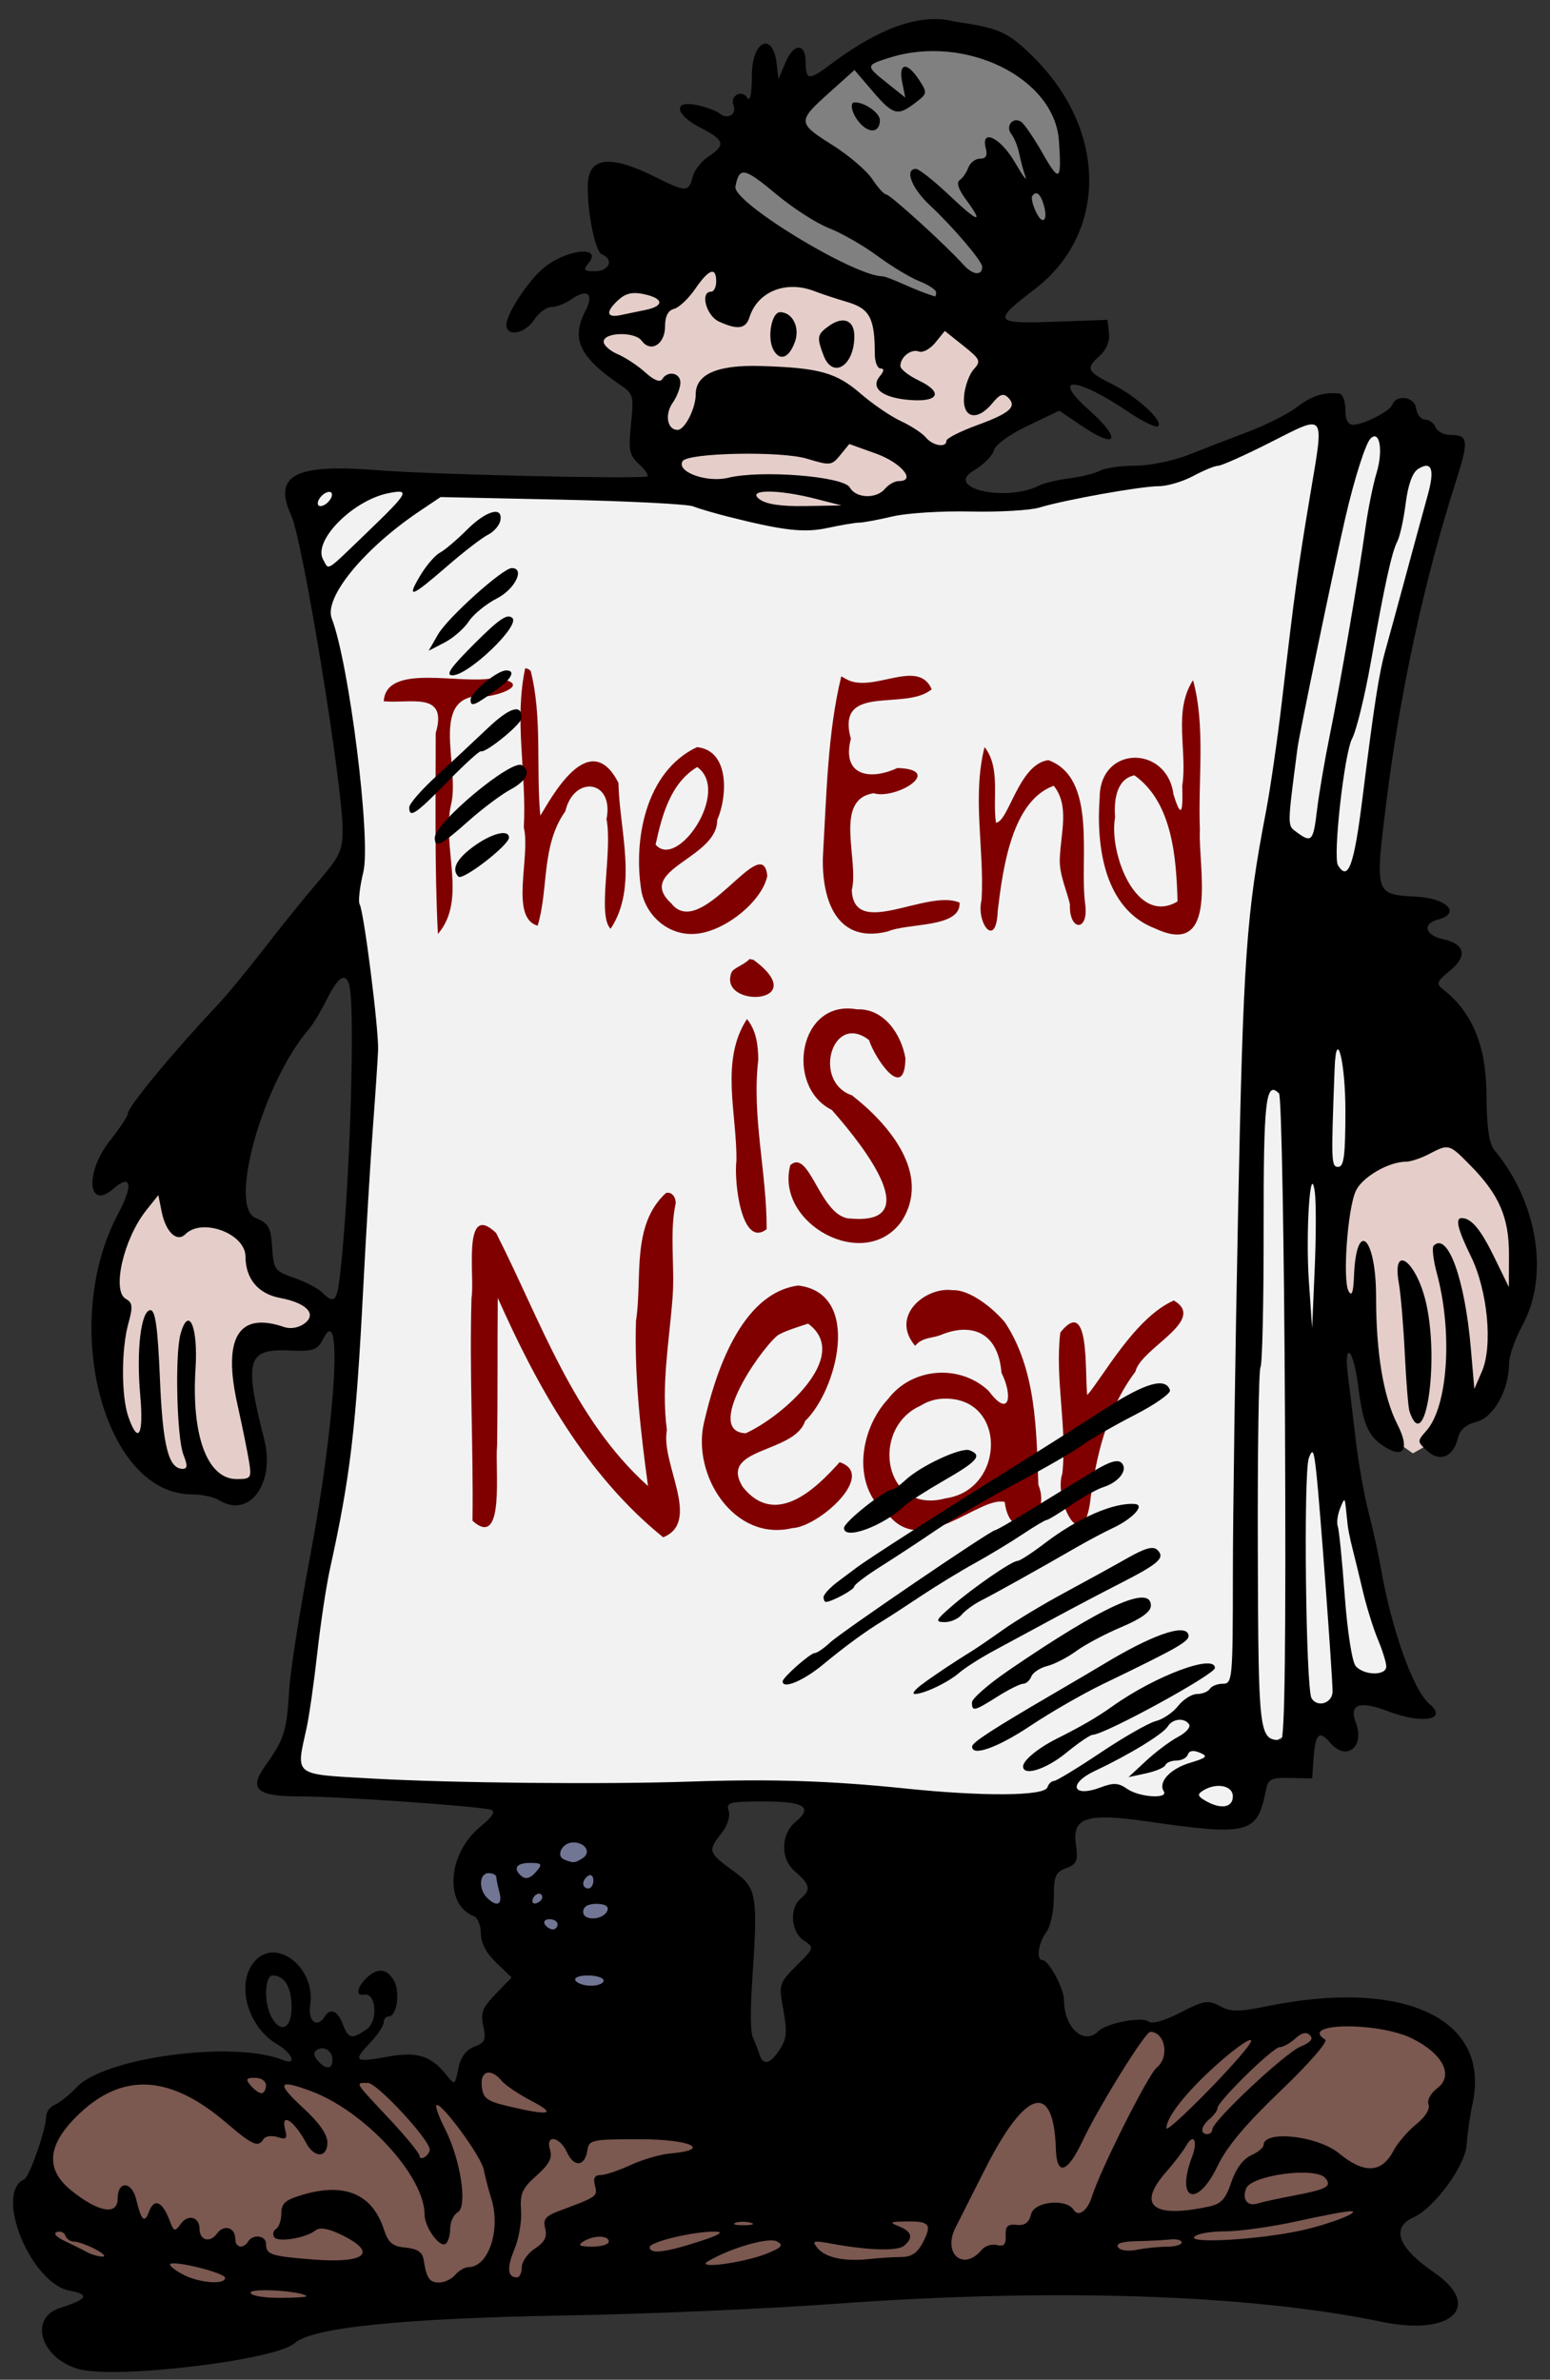 <?xml version="1.0" encoding="UTF-8" standalone="no"?>
<svg
   id="svg44529"
   height="465"
   viewBox="0 0 303 465"
   width="303"
   version="1.1"
   sodipodi:docname="ManSandwiched-colour.svg"
   xml:space="preserve"
   inkscape:version="1.2.2 (b0a8486, 2022-12-01)"
   xmlns:inkscape="http://www.inkscape.org/namespaces/inkscape"
   xmlns:sodipodi="http://sodipodi.sourceforge.net/DTD/sodipodi-0.dtd"
   xmlns="http://www.w3.org/2000/svg"
   xmlns:svg="http://www.w3.org/2000/svg"
   xmlns:rdf="http://www.w3.org/1999/02/22-rdf-syntax-ns#"
   xmlns:cc="http://creativecommons.org/ns#"
   xmlns:dc="http://purl.org/dc/elements/1.1/"><rect x="0" y="0" width="303" height="465" fill="#333333" stroke="none"/><defs
     id="defs184690" /><sodipodi:namedview
     id="namedview184688"
     pagecolor="#ffffff"
     bordercolor="#000000"
     borderopacity="0.25"
     inkscape:showpageshadow="2"
     inkscape:pageopacity="0.0"
     inkscape:pagecheckerboard="0"
     inkscape:deskcolor="#d1d1d1"
     showgrid="false"
     inkscape:zoom="0.77"
     inkscape:cx="199.35065"
     inkscape:cy="185.06494"
     inkscape:window-width="1390"
     inkscape:window-height="1099"
     inkscape:window-x="0"
     inkscape:window-y="25"
     inkscape:window-maximized="0"
     inkscape:current-layer="svg44529" /><g
     id="g187481"><g
       id="g187458"
       transform="translate(4,6)"><path
         style="fill:#808080;fill-opacity:1;stroke-width:18.898;stroke-linecap:round;stroke-linejoin:round"
         d="m 179.532,0 -12.548,2.413 -17.374,13.513 -10.617,8.687 -3.861,12.548 42.47,18.339 13.996,-7.239 12.065,-12.065 2.413,-10.135 -3.378,-11.583 -9.652,-9.17 z"
         id="path187364" /><path
         style="fill:#7b5850;fill-opacity:1;stroke-width:18.898;stroke-linecap:round;stroke-linejoin:round"
         d="m 131.271,400.569 -33.783,-11.583 -8.204,8.204 -0.483,6.757 -10.135,-2.896 -14.478,-3.378 -1.93,2.896 -22.2,-3.861 -22.2,3.378 -9.652,6.757 -6.274,15.444 2.413,10.617 37.161,13.996 26.544,-2.413 76.736,-2.413 86.87,-5.309 29.922,-6.757 17.857,-19.305 1.93,-14.478 -8.204,-7.239 -21.718,-0.965 -25.579,1.448 -11.583,1.93 -27.992,7.239 z"
         id="path187200" /><path
         style="fill:#e5ceca;fill-opacity:1;stroke-width:18.898;stroke-linecap:round;stroke-linejoin:round"
         d="m 136.58,41.022 -18.822,6.757 -5.791,6.757 0.483,8.204 9.17,5.791 0.965,10.617 3.378,8.204 22.683,7.722 22.683,-2.413 11.583,-8.204 16.409,-13.031 -9.652,-11.583 -17.857,-6.757 z M 27.509,214.763 l -8.687,21.235 -3.378,15.926 4.344,23.648 13.513,7.722 9.652,1.93 3.378,-2.413 -0.483,-3.861 -1.448,-14.478 v -9.652 l 10.617,0.483 5.791,-3.378 -1.448,-2.896 -4.344,-3.861 -7.239,-1.93 -1.93,-8.687 -14.961,-7.722 z m 242.272,-7.239 -10.617,18.339 -3.378,12.548 2.896,12.548 2.413,0.965 2.896,20.27 8.204,5.791 6.757,-3.861 2.896,-5.309 h 4.344 l 3.861,-14.961 4.344,-7.722 -3.378,-17.857 -8.687,-13.031 -5.309,-6.274 z"
         id="path186334" /><path
         style="fill:#727695;fill-opacity:1;stroke-width:18.898;stroke-linecap:round;stroke-linejoin:round"
         d="m 114.862,347.482 -23.648,4.826 -4.826,10.135 9.652,11.1 15.444,20.752 14.961,-5.791 1.448,-31.852 z"
         id="path186008" /><path
         style="fill:#f2f2f2;stroke-width:18.898;stroke-linecap:round;stroke-linejoin:round"
         d="M 97.97,89.283 69.014,88.318 54.053,87.836 l 2.413,12.065 7.722,53.087 0.483,29.439 2.413,11.1 -3.861,77.701 -9.652,54.053 v 8.204 l -4.344,6.274 7.722,2.896 64.67,2.896 28.957,-1.93 41.505,5.309 19.787,-3.378 27.026,4.826 0.965,-3.861 1.448,-10.135 10.617,-5.791 10.617,-6.757 10.617,2.896 -6.274,-13.513 -12.548,-48.744 1.93,-30.887 8.204,-18.822 -1.448,-54.535 7.722,-42.953 8.687,-33.3 -8.687,-8.687 -9.17,3.861 -6.274,-4.344 -8.204,2.896 -19.787,8.687 -31.37,5.791 -21.235,-1.93 -9.17,3.378 -12.065,2.896 -13.031,-2.896 -14.961,-4.344 z"
         id="path185952" /><path
         id="path187432"
         style="fill:#800000;stroke-width:0.717"
         d="m 98.672,124.557 c -2.211,10.244 0.318,20.756 -0.279,31.127 1.376,5.604 -2.821,17.68 2.712,19.188 2.184,-7.231 0.637,-15.649 5.411,-22.359 1.656,-7.11 9.586,-6.165 8.049,1.536 1.218,6.427 -1.87,18.746 0.795,21.441 5.446,-8.169 1.692,-19.4 1.54,-28.509 -5.752,-11.31 -13.385,3.4 -15.275,6.4 -0.87,-9.366 0.414,-19.235 -1.886,-28.295 l -0.481,-0.372 z m 61.787,1.598 c -2.638,10.784 -2.885,22.97 -3.527,33.951 -0.548,7.562 1.429,18.674 12.618,15.896 3.971,-1.711 14.301,-0.637 14.032,-5.626 -6.316,-2.774 -20.683,7.242 -21.068,-2.434 1.445,-5.983 -3.645,-17.75 4.269,-18.943 4.403,1.313 13.972,-4.634 4.639,-4.933 -5.423,2.514 -10.948,1.485 -9.094,-5.707 -3.037,-11.028 10.617,-5.307 15.8,-9.677 -2.673,-6.254 -11.679,1.006 -16.785,-2.035 l -0.883,-0.492 z m -67.99,0.32 c -6.315,1.407 -20.965,-3.023 -21.456,4.545 5.089,0.534 12.627,-2.071 10.16,6.232 0.003,13.082 -0.227,26.173 0.428,39.245 5.841,-6.749 0.634,-17.198 2.603,-25.421 1.775,-7.562 -4.798,-22.093 7.052,-21.031 3.45,-0.455 8.671,-2.75 1.213,-3.57 z m 136.746,0.432 c -3.957,6.12 -1.042,13.844 -2.11,20.657 0.135,4.195 0.007,7.293 -1.722,1.595 -1.285,-9.6 -14.385,-9.551 -14.414,0.677 -0.696,9.379 0.803,21.84 10.957,25.635 12.505,5.819 8.242,-12.269 8.633,-19.388 -0.398,-9.593 1.152,-20.185 -1.343,-29.176 z m -40.75,13.07 c -2.467,9.767 -0.02,19.899 -0.579,29.832 -1.147,4.511 2.892,9.843 3.158,2.129 1.006,-8.312 2.763,-21.454 10.951,-24.402 3.138,3.95 1.354,9.144 1.175,14.322 -0.105,3.038 1.355,6.07 1.986,8.843 -0.243,5.228 3.735,5.536 2.98,-0.073 -1.175,-8.757 2.46,-24.56 -7.201,-28.099 -5.796,0.755 -7.749,12.047 -10.236,12.231 -0.724,-4.807 0.939,-10.753 -2.234,-14.783 z m -56.217,0.014 c -10.095,4.752 -12.528,18.285 -10.836,28.274 0.993,4.825 5.521,8.913 11.138,8.14 5.692,-0.783 12.475,-6.492 13.44,-11.237 -0.875,-9.168 -12.887,12.904 -18.764,5.35 -7.229,-6.624 9.065,-8.752 8.972,-16.288 1.964,-4.385 2.569,-13.578 -3.949,-14.24 z m 0.045,3.887 c 6.63,4.694 -3.885,20.162 -8.133,15.157 1.214,-5.589 2.872,-12.013 8.133,-15.157 z m 85.457,1.615 c 7.508,5.298 8.199,16.322 8.443,24.642 -8.08,4.87 -13.464,-9.471 -12.219,-16.398 -0.197,-3.039 0.076,-7.441 3.776,-8.244 z m -75.215,35.895 c -1.263,1.301 -3.199,1.722 -3.561,2.693 -2.625,7.03 16.124,6.22 4.331,-2.531 l -0.458,-0.097 -0.312,-0.066 z m 20.98,9.834 c -11.361,-2.056 -14.164,15.083 -4.909,19.655 7.065,8.005 17.838,22.365 3.881,21.236 -6.165,0.144 -8.116,-13.884 -11.995,-10.446 -3.035,11.397 14.49,21.056 21.725,11.009 6.003,-9.276 -2.568,-19.123 -9.668,-24.65 -7.821,-2.642 -3.87,-16.373 3.329,-10.803 1.164,3.616 6.969,12.205 7.121,3.589 -0.785,-4.684 -4.184,-9.818 -9.484,-9.59 z m -21.498,1.902 c -5.312,8.166 -1.936,18.526 -2.059,27.608 -0.504,4.296 1.019,17.226 5.906,13.451 0.053,-11.047 -2.937,-21.972 -1.636,-33.065 -0.004,-2.779 -0.371,-5.777 -2.21,-7.994 z m -15.836,33.988 c -6.878,6.314 -4.554,16.684 -5.857,25.014 -0.33,10.796 0.894,21.561 2.35,32.239 -14.656,-13.13 -21.01,-32.394 -29.692,-49.446 -6.705,-6.394 -4.115,8.895 -4.805,12.601 -0.442,14.54 0.38,29.115 0.188,43.629 6.435,5.806 4.354,-10.311 4.809,-14.636 0.139,-9.633 0.042,-19.267 0.134,-28.901 7.723,17.364 17.322,34.639 32.328,46.769 7.58,-3.016 -0.542,-14.495 0.729,-20.928 -1.155,-8.951 0.466,-17.186 1.129,-26.179 0.429,-5.816 -0.649,-12.432 0.586,-18.136 0.084,-1 -0.654,-2.386 -1.898,-2.026 z m 99.289,21 c -7.621,3.35 -13.811,14.906 -16.932,18.495 -0.535,-4.082 0.638,-19.654 -5.265,-12.234 -1.088,9.13 1.374,18.336 0.398,27.549 -1.698,4.89 3.738,16.152 5.367,6.019 1.149,-9.16 3.25,-18.394 8.92,-25.926 1.015,-4.587 14.126,-10.021 7.511,-13.903 z m -43.299,-2.016 c -5.187,-0.695 -12.284,5.002 -7.273,10.877 1.423,-1.735 3.349,-1.435 5.1,-2.158 5.36,-2.213 11.069,-1.078 11.78,7.435 2.23,4.403 1.617,9.058 -2.507,3.529 -5.618,-5.293 -14.946,-4.596 -19.629,1.54 -5.686,6.049 -7.353,17.452 0.138,22.804 6.752,8.207 17.67,-3.843 22.616,-2.648 1.191,9.029 9.351,3.301 6.583,-3.363 -0.385,-10.748 -0.402,-22.507 -6.56,-31.766 -2.214,-2.627 -6.761,-6.411 -10.247,-6.249 z m -30.123,-0.909 c -11.271,1.512 -16.272,17.302 -18.473,26.991 -2.258,10.155 5.946,23.119 17.299,20.411 5.091,-0.186 16.664,-10.482 9.252,-12.875 -4.697,5.269 -12.522,12.802 -18.891,4.876 -4.957,-7.818 10.055,-6.517 12.148,-12.918 6.183,-5.92 11.246,-24.938 -1.335,-26.484 z m 1.925,7.449 c 8.725,6.411 -5.43,18.403 -12.201,21.419 -7.914,-0.301 2.078,-15.435 6.146,-19.053 1.071,-0.821 4.77,-1.949 6.055,-2.366 z m 26.251,14.667 c 12.712,-0.629 12.383,17.824 0.638,19.463 -12.086,3.321 -14.917,-13.608 -4.921,-18.093 1.285,-0.798 2.766,-1.301 4.283,-1.37 z"
         sodipodi:nodetypes="cccccccccccccccccccccccccccccccccccccccccscccccccsccccccccccccsccccccccccccccccccccccccccccscccccccccccsccccccccccccccccccccccc" /><path
         id="path44541"
         d="m 11.313,456.9 c -7.391,-2.14 -9.728,-9.97 -3.563,-11.94 5.396,-1.724 5.886,-2.615 1.854,-3.371 -7.62,-1.43 -14.814,-19.11 -8.854,-21.76 0.972,-0.432 4.261,-9.797 4.255,-12.115 -0.003,-0.98 0.737,-2.066 1.643,-2.414 0.906,-0.348 2.889,-1.931 4.407,-3.519 5.543,-5.801 30.726,-9.108 40.196,-5.279 2.872,1.161 2.003,-1.244 -1.115,-3.085 -5.989,-3.538 -8.175,-12.382 -4.074,-16.482 4.309,-4.309 11.695,1.841 10.583,8.812 -0.512,3.21 1.354,4.68 2.856,2.25 1.063,-1.72 2.512,-1.099 3.5,1.5 1.103,2.902 1.776,3.046 4.692,1.003 2.292,-1.605 1.826,-7.277 -0.555,-6.753 -1.633,0.359 -1.4,-1.344 0.435,-3.179 2.158,-2.158 4.146,-1.969 5.478,0.522 1.22,2.29 0.505,6.91 -1.07,6.91 -0.54,0 -0.981,0.54 -0.981,1.2 0,0.657 -1.205,2.453 -2.677,3.99 -3.397,3.546 -3.006,3.854 3.413,2.684 5.756,-1.049 8.497,-0.214 11.476,3.498 1.71,2.13 1.713,2.129 2.391,-1.195 0.459,-2.252 1.466,-3.628 3.116,-4.255 2.101,-0.799 2.344,-1.354 1.758,-4.02 -0.571,-2.598 -0.182,-3.607 2.429,-6.301 l 3.109,-3.207 -3.008,-2.882 c -1.963,-1.88 -3.007,-3.87 -3.007,-5.73 0,-1.564 -0.619,-3.082 -1.375,-3.372 -5.82,-2.233 -5.136,-12.194 1.195,-17.413 2.488,-2.051 3.117,-3.056 2.112,-3.377 -2.195,-0.7 -29.838,-2.62 -37.723,-2.62 -7.944,0 -9.56,-1.441 -6.481,-5.781 3.89,-5.485 4.293,-6.758 4.82,-15.219 0.223,-3.575 2.024,-15.05 4.002,-25.5 4.964,-26.216 6.495,-50.25 2.745,-43.094 -1.298,2.478 -1.849,2.674 -6.936,2.468 -8.051,-0.326 -8.654,1.902 -4.71,17.374 2.195,8.611 -2.932,15.554 -8.787,11.898 -1.01,-0.63 -3.413,-1.15 -5.341,-1.15 -17.21,0 -25.938,-33.27 -14.4,-54.89 2.978,-5.581 2.54,-7.864 -0.93,-4.845 -5.077,4.417 -5.644,-3.159 -0.702,-9.376 1.92,-2.415 3.495,-4.794 3.5,-5.288 0.014,-1.336 8.71,-11.852 17.668,-21.367 1.737,-1.845 5.787,-6.761 9,-10.925 3.213,-4.163 7.979,-10.057 10.591,-13.096 4.19,-4.875 4.747,-6.068 4.728,-10.121 -0.043,-9.045 -7.779,-56.369 -10.019,-61.284 -3.637,-7.982 0.599,-10.226 16.847,-8.926 10.303,0.824 48.978,1.738 52.632,1.243 0.516,-0.07 -0.103,-1.097 -1.376,-2.284 -2.075,-1.933 -2.252,-2.759 -1.707,-7.967 0.571,-5.467 0.452,-5.917 -2.014,-7.594 -8.073,-5.49 -9.761,-9.039 -6.903,-14.516 1.734,-3.324 0.415,-4.478 -2.659,-2.325 -1.22,0.859 -3.01,1.56 -3.98,1.56 -0.965,0 -2.492,1.125 -3.393,2.5 -1.799,2.742 -5.41,3.397 -5.41,0.98 0,-2.2 4.435,-8.89 7.481,-11.286 4.577,-3.6 11.408,-4.175 8.539,-0.718 -1.08,1.299 -0.88,1.524 1.36,1.524 2.766,0 3.682,-2.379 1.272,-3.304 -1.311,-0.503 -2.927,-8.588 -2.738,-13.696 0.199,-5.374 4.407,-5.803 13.305,-1.357 5.863,2.93 6.423,2.928 7.163,-0.02 0.328,-1.308 1.727,-3.118 3.108,-4.023 3.43,-2.249 3.17,-3.222 -1.49,-5.6 -5.046,-2.575 -5.536,-5.487 -0.75,-4.464 1.788,0.382 3.793,1.132 4.456,1.665 1.552,1.249 3.364,0.146 2.682,-1.632 -0.724,-1.887 1.632,-3.147 2.708,-1.447 0.556,0.878 0.878,-0.736 0.888,-4.441 0.018,-6.758 4.126,-8.612 4.855,-2.191 l 0.34,2.99 1.399,-3.327 c 1.57,-3.733 3.92,-3.769 3.92,-0.06 0,3.557 0.638,3.664 4.5,0.757 8.13,-6.121 16.851,-10.618 24.559,-8.648 8.441,1.289 10.278,1.681 15.877,7.369 14.06,14.286 13.981,34.151 -0.179,44.954 -8.294,6.328 -8.023,6.772 3.872,6.346 l 10.37,-0.37 0.297,2.552 c 0.185,1.59 -0.475,3.251 -1.75,4.405 -2.862,2.59 -2.64,3.107 2.42,5.633 4.861,2.428 10.203,7.378 8.858,8.208 -0.461,0.285 -3.086,-1.004 -5.832,-2.864 -10.049,-6.807 -15.216,-7.107 -7.743,-0.45 6.671,5.943 5.716,7.989 -1.458,3.125 l -4.208,-2.853 -6.151,2.929 c -3.612,1.721 -6.356,3.716 -6.649,4.836 -0.274,1.048 -2.051,2.822 -3.95,3.942 -5.852,3.453 6.388,6.212 12.852,2.897 0.928,-0.476 3.567,-1.101 5.865,-1.39 2.298,-0.289 4.997,-0.963 5.998,-1.499 1.01,-0.534 4.1,-0.972 6.88,-0.972 2.783,0 7.42,-0.939 10.316,-2.09 2.893,-1.149 8.147,-3.177 11.674,-4.506 3.527,-1.329 7.829,-3.496 9.558,-4.815 2.928,-2.233 5.23,-2.985 8.278,-2.704 0.697,0.064 1.25,1.443 1.25,3.115 0,2.043 0.494,3 1.55,3 1.96,0 7.159,-2.656 7.61,-3.887 0.774,-2.113 4.338,-1.625 4.66,0.637 0.176,1.238 0.977,2.25 1.781,2.25 0.804,0 1.721,0.675 2.037,1.5 0.317,0.825 1.626,1.5 2.91,1.5 3.499,0 3.62,1.058 1.043,9.116 -6.16,19.26 -10.87,40.93 -13.542,62.316 -2.3,18.4 -2.317,18.345 5.775,18.77 6.058,0.318 8.873,3.28 4.264,4.485 -3.101,0.811 -2.526,3.057 0.981,3.827 4.357,0.957 4.872,3.314 1.351,6.18 -2.559,2.083 -2.727,2.525 -1.365,3.59 5.742,4.49 8.444,10.972 8.523,20.445 0.055,6.561 0.502,9.742 1.548,11 8.488,10.216 10.775,24.527 5.476,34.263 -1.43,2.628 -2.6,5.945 -2.6,7.372 0,5.182 -2.981,10.573 -6.326,11.44 -2.085,0.54 -3.292,1.58 -3.664,3.156 -0.871,3.691 -3.488,4.821 -5.966,2.578 -2.024,-1.832 -2.029,-1.927 -0.221,-3.958 4.224,-4.744 5.187,-19.184 2.053,-30.799 -0.7,-2.595 -0.978,-5.013 -0.617,-5.373 2.75,-2.75 6.094,6.479 7.265,20.046 l 0.686,7.954 1.489,-3.454 c 2.146,-4.98 1.111,-15.781 -2.152,-22.45 -2.601,-5.316 -3.129,-7.516 -1.796,-7.489 1.901,0.039 3.694,2.191 6.34,7.613 l 2.866,5.872 0.022,-6.29 c 0.026,-7.285 -1.896,-11.75 -7.516,-17.46 -4.2,-4.269 -4.226,-4.276 -8.098,-2.256 -1.575,0.822 -3.597,1.497 -4.492,1.5 -3.422,0.013 -8.54,2.978 -9.822,5.69 -1.617,3.422 -2.632,17.454 -1.419,19.621 0.614,1.097 0.924,0.253 1.044,-2.842 0.443,-11.448 4.325,-7.893 4.325,3.961 0,10.948 1.443,19.564 4.172,24.914 2.476,4.853 1.244,6.821 -2.665,4.259 -3.103,-2.033 -4.083,-4.357 -5.029,-11.925 -0.392,-3.134 -1.137,-5.961 -1.656,-6.282 -0.573,-0.354 -0.705,1.321 -0.335,4.263 0.335,2.666 1.034,8.447 1.552,12.847 0.519,4.4 1.642,10.7 2.497,14 0.855,3.3 1.944,8.25 2.42,11 2.056,11.87 6.335,23.837 9.446,26.42 3.778,3.135 -1.294,4.051 -8.082,1.459 -5.593,-2.136 -7.657,-1.393 -6.269,2.258 1.811,4.762 -1.931,7.624 -5.052,3.863 -2.039,-2.457 -2.867,-1.743 -3.192,2.75 l -0.307,4.25 -4.272,-0.088 c -3.826,-0.079 -4.325,0.182 -4.787,2.5 -1.681,8.443 -3.29,8.855 -23.318,5.974 -11.525,-1.658 -14.502,-0.745 -13.834,4.24 0.474,3.536 0.261,4.094 -1.877,4.907 -2.091,0.795 -2.413,1.562 -2.413,5.751 0,2.702 -0.647,5.69 -1.468,6.775 -1.575,2.083 -2.037,5.441 -0.747,5.441 1.223,0 4.216,5.577 4.216,7.857 0,5.343 3.878,8.865 6.678,6.065 1.599,-1.599 8.573,-2.959 9.829,-1.917 0.664,0.551 3.046,-0.117 6.236,-1.752 4.651,-2.382 5.415,-2.508 7.729,-1.269 2.175,1.164 3.6,1.165 9.298,0.01 26.848,-5.442 43.636,2.514 40.102,19.005 -0.53,2.475 -1.056,6.117 -1.168,8.092 -0.228,4.022 -6.276,12.3 -10.339,14.151 -4.528,2.063 -3.126,5.924 3.901,10.737 9.737,6.67 3.587,12.561 -10.131,9.704 -25.855,-5.384 -64.271,-6.641 -107.13,-3.505 -13.475,0.986 -37.1,2.005 -52.5,2.265 -31.74,0.535 -49.551,2.353 -52.905,5.402 -3.677,3.342 -35.182,7.105 -42.282,5.051 z M 55.917,442.64 C 54.765,441.63 45,441.03 45,441.97 c 0,0.59 2.43,1.03 5.667,1.03 3.117,0 5.479,-0.164 5.25,-0.365 z M 40,439.08 c 0,-0.961 -9.966,-3.45 -10.734,-2.682 -0.243,0.243 0.835,1.135 2.396,1.981 3.137,1.7 8.338,2.14 8.338,0.7 z m 45,-0.58 c 0.685,-0.825 1.832,-1.5 2.55,-1.5 3.958,0 6.404,-7.324 4.485,-13.429 -0.531,-1.689 -1.197,-4.238 -1.48,-5.665 -0.524,-2.64 -8.427,-13.367 -9.246,-12.548 -0.247,0.247 0.513,2.334 1.689,4.638 3.038,5.956 4.447,15.176 2.486,16.274 -0.816,0.46 -1.483,1.91 -1.483,3.22 0,1.315 -0.419,2.65 -0.932,2.967 -1.183,0.73 -4.068,-3.32 -4.068,-5.72 0,-7.57 -11.727,-20.29 -22.311,-24.18 -6.438,-2.37 -6.732,-1.56 -1.265,3.48 2.964,2.73 4.576,5.05 4.576,6.59 0,3.032 -2.53,3.12 -4.123,0.143 -2.379,-4.446 -5.054,-6.163 -4.137,-2.657 0.463,1.772 0.219,2.008 -1.51,1.459 -1.134,-0.36 -2.352,-0.186 -2.705,0.386 -1.058,1.712 -2.123,1.244 -7.372,-3.236 -10.79,-9.22 -19.969,-9.82 -28.472,-1.87 -6.473,6.06 -7.015,10.96 -1.681,15.22 5.292,4.229 9,4.859 9,1.527 0,-3.528 2.768,-3.42 3.619,0.142 1.008,4.217 1.634,4.798 2.537,2.357 0.969,-2.62 2.571,-1.953 3.937,1.638 0.909,2.39 1.053,2.437 2.287,0.75 1.401,-1.91 3.62,-1.29 3.62,1.01 0,2.264 2.038,2.83 3.415,0.947 1.388,-1.9 3.585,-1.22 3.585,1.11 0,1.65 1.58,1.929 2.5,0.441 0.938,-1.518 3.5,-1.195 3.5,0.441 0,2.109 0.912,2.417 9.088,3.063 10.566,0.835 12.947,-1.362 5.37,-4.957 -2.359,-1.119 -3.979,-1.37 -4.766,-0.737 -1.883,1.514 -7.434,2.416 -8.113,1.317 -0.336,-0.544 -0.154,-1.272 0.405,-1.618 0.559,-0.35 1.016,-1.71 1.016,-3.03 0,-1.964 0.775,-2.63 4.25,-3.649 8.164,-2.394 13.515,-0.102 15.779,6.757 0.887,2.689 1.672,3.351 4.271,3.603 2.278,0.221 3.274,0.878 3.501,2.309 0.586,3.699 1.128,4.5 3.046,4.5 1.05,0 2.469,-0.675 3.154,-1.5 z m 13,-1.477 c 0,-1.087 1.156,-2.734 2.568,-3.66 1.901,-1.246 2.423,-2.261 2.01,-3.906 -0.455,-1.814 0.038,-2.446 2.682,-3.431 7.543,-2.813 7.598,-2.852 7.044,-4.969 -0.38,-1.454 -0.061,-2.057 1.089,-2.057 0.895,0 3.535,-0.878 5.867,-1.952 2.332,-1.073 5.779,-2.086 7.662,-2.25 8.438,-0.735 4.184,-2.798 -5.77,-2.798 -9.513,0 -10.03,0.109 -10.333,2.172 -0.466,3.166 -2.609,3.385 -3.966,0.407 -1.44,-3.161 -4.311,-3.593 -3.329,-0.5 0.497,1.565 -0.156,2.807 -2.643,5.027 -2.804,2.503 -3.261,3.529 -3.025,6.793 0.153,2.114 -0.425,5.525 -1.283,7.579 -1.535,3.67 -1.372,5.52 0.485,5.52 0.518,0 0.941,-0.89 0.941,-1.98 z m 48,-2.718 c 2.859,-1.166 3.206,-1.594 1.897,-2.334 -1.571,-0.888 -8.976,1.232 -13.459,3.852 -2.807,1.64 6.966,0.358 11.562,-1.518 z m 26.224,0.706 c 1.983,-0.008 3.129,-0.793 4.21,-2.884 1.809,-3.498 1.275,-4.145 -3.351,-4.063 -3.153,0.056 -3.313,0.172 -1.333,0.968 2.541,1.022 2.849,2.227 0.966,3.789 -1.298,1.077 -6.884,0.91 -14.216,-0.425 -3.598,-0.655 -3.867,-0.567 -2.677,0.879 1.552,1.884 5.278,2.664 10.177,2.13 1.925,-0.21 4.726,-0.387 6.224,-0.393 z m -157.58,-1.52 c -1.576,-0.82 -3.451,-1.49 -4.167,-1.49 -0.716,0 -1.475,-0.52 -1.686,-1.15 -0.211,-0.63 -0.965,-0.96 -1.677,-0.72 -0.756,0.252 -0.112,0.986 1.55,1.766 1.564,0.734 3.518,1.706 4.343,2.16 0.825,0.454 2.175,0.849 3,0.878 0.825,0.029 0.211,-0.62 -1.364,-1.441 z m 173.28,0.109 c 0.638,-0.768 1.97,-1.185 2.96,-0.926 1.368,0.358 1.78,-0.088 1.713,-1.853 -0.069,-1.83 0.388,-2.274 2.147,-2.089 1.609,0.17 2.398,-0.416 2.819,-2.092 0.629,-2.506 6.912,-3.126 8.336,-0.823 0.906,1.465 2.69,0.163 3.55,-2.59 1.631,-5.227 10.995,-23.865 12.677,-25.231 2.542,-2.066 1.664,-6.916 -1.265,-6.985 -0.974,-0.023 -10.086,14.653 -13.224,21.298 -2.994,6.341 -5.064,6.971 -5.233,1.593 -0.42,-13.366 -5.952,-11.74 -13.922,4.093 -2.076,4.125 -4.635,9.186 -5.685,11.246 -2.617,5.135 1.547,8.673 5.128,4.357 z m -55.42,-1.56 c 4.184,-1.347 5.183,-1.948 3.299,-1.985 -4.069,-0.081 -12.799,1.985 -12.799,3.029 0,1.4 2.897,1.082 9.5,-1.044 z m 91.62,0.96 c 1.581,0 2.875,-0.375 2.875,-0.833 0,-0.458 -1.012,-0.721 -2.25,-0.583 -1.238,0.137 -4.189,0.287 -6.559,0.333 -2.865,0.055 -4.081,0.452 -3.629,1.184 0.396,0.641 1.934,0.85 3.684,0.5 1.66,-0.33 4.3,-0.6 5.88,-0.6 z m -109.12,-1 c 0,-1.27 -3.034,-1.27 -5,0 -1.138,0.736 -0.716,0.973 1.75,0.985 1.79,0.01 3.25,-0.43 3.25,-0.98 z m 135.5,-2.202 c 5.547,-1.233 11.843,-3.71 9.5,-3.737 -0.825,-0.01 -5.527,0.873 -10.449,1.961 -4.922,1.088 -11.308,1.978 -14.191,1.978 -2.883,0 -5.552,0.502 -5.931,1.116 -0.818,1.324 13.104,0.454 21.071,-1.318 z m -107.77,-1.491 c -0.973,-0.254 -2.323,-0.237 -3,0.037 -0.677,0.274 0.119,0.481 1.769,0.461 1.65,-0.02 2.204,-0.244 1.231,-0.498 z m 89.687,-3.175 c 2.311,-0.5 3.202,-1.485 4.285,-4.737 0.861,-2.585 2.281,-4.521 3.833,-5.229 1.356,-0.618 2.465,-1.525 2.465,-2.017 0,-2.982 10.531,-1.847 14.722,1.587 4.971,4.073 8.354,3.915 10.687,-0.5 0.795,-1.504 2.786,-3.821 4.425,-5.147 1.789,-1.448 2.755,-2.998 2.417,-3.878 -0.324,-0.843 0.407,-2.198 1.72,-3.188 3.277,-2.472 1.088,-6.757 -4.971,-9.731 -6.676,-3.277 -22.276,-3.052 -16.943,0.244 0.598,0.37 -3.183,4.705 -8.713,9.989 -6.82,6.517 -10.536,10.942 -12.307,14.656 -3.993,8.374 -8.288,6.871 -5.009,-1.753 1.198,-3.15 0.295,-4.754 -1.186,-2.108 -0.555,0.991 -2.321,3.297 -3.925,5.124 -5.756,6.555 -2.546,9.081 8.501,6.69 z m 16.41,-2.104 c 6.544,-1.235 7.596,-1.813 6.251,-3.434 -1.883,-2.269 -14.479,-0.597 -15.498,2.057 -0.817,2.129 0.27,3.53 2.254,2.906 0.916,-0.288 4.063,-0.976 6.993,-1.53 z m -168.83,-9 c 0,-1.94 -10.288,-13.03 -12.087,-13.03 -2.526,0 -2.752,-0.38 4.087,6.92 3.3,3.522 6,6.808 6,7.302 0,0.494 0.45,0.62 1,0.28 0.55,-0.34 1,-1.002 1,-1.472 z m 160.4,-20.827 c 1.232,-2.124 -4.113,1.743 -9.035,6.538 -4.584,4.465 -7.345,8.255 -7.354,10.094 -0.006,1.29 14.58,-13.512 16.389,-16.632 z m -7.4,16.86 c 0,-1.602 14.158,-14.884 17.216,-16.151 1.99,-0.824 2.572,-1.522 1.863,-2.231 -0.709,-0.709 -1.611,-0.508 -2.884,0.644 -1.02,0.93 -2.38,1.68 -3.03,1.68 -1.32,0 -12.17,10.63 -12.17,11.92 0,0.459 -0.675,1.394 -1.5,2.079 -1.714,1.423 -1.977,3 -0.5,3 0.55,0 1,-0.423 1,-0.939 z m -133.07,-5.53 c -2.511,-1.308 -5.154,-3.087 -5.872,-3.953 -2.131,-2.568 -4.239,-1.955 -3.878,1.127 0.274,2.341 0.984,2.859 5.316,3.881 8.018,1.891 9.44,1.553 4.434,-1.055 z m -51.934,-3.03 c 0,-0.862 -0.902,-1.5 -2.122,-1.5 -1.773,0 -1.918,0.247 -0.878,1.5 0.685,0.825 1.64,1.5 2.122,1.5 0.483,0 0.878,-0.68 0.878,-1.5 z m 13,-4.941 c 0,-1.792 -1.652,-2.892 -3.049,-2.029 -0.717,0.443 -0.678,1.095 0.122,2.059 1.511,1.82 2.926,1.81 2.926,-0.03 z m 87.425,-2.086 c 1.358,-2.073 1.487,-3.455 0.715,-7.7 -0.925,-5.091 -0.884,-5.23 2.576,-8.69 3.492,-3.492 3.502,-3.526 1.4,-4.922 -2.494,-1.656 -2.846,-6.311 -0.617,-8.161 2.101,-1.744 1.887,-2.763 -1.123,-5.352 -2.863,-2.463 -2.771,-7.247 0.187,-9.702 3.397,-2.819 1.646,-3.947 -6.132,-3.947 -6.897,0 -7.516,0.163 -6.982,1.843 0.343,1.082 -0.248,2.902 -1.433,4.408 -2.683,3.411 -2.575,3.755 2.294,7.299 4.723,3.438 4.893,4.479 3.675,22.451 -0.317,4.675 -0.251,9.175 0.146,10 0.397,0.825 0.965,2.288 1.263,3.25 0.755,2.441 2.091,2.183 4.03,-0.777 z m -95.42,-8.27 c 0,-3.884 -1.382,-6.2 -3.7,-6.2 -1.574,0 -1.748,5.294 -0.265,8.066 1.807,3.37 3.965,2.36 3.965,-1.87 z m 61,-5.2 c 0,-0.55 -1.377,-1 -3.059,-1 -1.785,0 -2.802,0.417 -2.441,1 0.34,0.55 1.716,1 3.059,1 1.343,0 2.441,-0.45 2.441,-1 z m -9,-11 c 0,-0.55 -0.702,-1 -1.559,-1 -0.857,0 -1.281,0.45 -0.941,1 0.34,0.55 1.042,1 1.559,1 0.518,0 0.941,-0.45 0.941,-1 z m 9.755,-2.75 c 0.258,-0.784 -0.552,-1.25 -2.172,-1.25 -1.681,0 -2.583,0.549 -2.583,1.57 0,1.881 4.122,1.604 4.755,-0.32 z m -21.125,-3.5 c -0.332,-1.238 -0.609,-2.587 -0.617,-3 -0.012,-0.41 -0.693,-0.75 -1.518,-0.75 -1.794,0 -1.989,3.111 -0.3,4.8 1.907,1.907 3.086,1.397 2.43,-1.05 z m 8.37,1 c 0,-1.171 -1.457,-0.88 -1.875,0.375 -0.206,0.619 0.131,0.956 0.75,0.75 0.619,-0.206 1.125,-0.713 1.125,-1.125 z m 10,-3.309 c 0,-0.857 -0.45,-1.281 -1,-0.941 -0.55,0.34 -1,1.042 -1,1.559 0,0.518 0.45,0.941 1,0.941 0.55,0 1,-0.702 1,-1.559 z m -11,-1.94 c 1.053,-1.268 0.84,-1.5 -1.378,-1.5 -2.535,0 -3.335,0.954 -1.956,2.333 1.035,1.035 1.979,0.799 3.333,-0.833 z m 8.878,-2.404 c 1.75,-1.11 0.58,-3.1 -1.83,-3.1 -2.132,0 -3.502,2.64 -1.742,3.356 1.764,0.718 2.063,0.696 3.572,-0.26 z m 127.12,-12.1 c 0,-2.142 -3.262,-2.754 -5.87,-1.101 -1.106,0.701 -1.01,1.077 0.5,1.954 3.01,1.75 5.37,1.38 5.37,-0.85 z m -36.243,-1.771 c 0.22,-0.68 0.79,-1.23 1.26,-1.23 0.469,0 4.571,-2.489 9.116,-5.531 4.545,-3.042 9.406,-5.818 10.802,-6.168 1.397,-0.35 3.364,-1.687 4.373,-2.969 1.009,-1.282 2.675,-2.332 3.703,-2.332 1.028,0 2.147,-0.45 2.486,-1 0.34,-0.55 1.492,-1 2.559,-1 1.86,0 1.941,-0.885 1.949,-21.25 0.005,-11.688 0.465,-43.75 1.023,-71.25 1.004,-49.487 1.585,-57.785 5.453,-77.958 0.839,-4.377 2.239,-14.052 3.11,-21.5 2.546,-21.772 3.098,-25.798 5.517,-40.256 2.763,-16.514 3.23,-15.898 -7.832,-10.319 -4.94,2.5 -9.51,4.54 -10.14,4.54 -0.632,0 -2.828,0.9 -4.88,2 -2.052,1.1 -5.088,1.998 -6.746,1.995 -3.436,-0.005 -18.364,2.665 -23.324,4.172 -1.82,0.553 -7.895,0.902 -13.5,0.776 -5.605,-0.126 -12.441,0.305 -15.191,0.958 -2.75,0.653 -5.675,1.198 -6.5,1.21 -0.825,0.012 -3.579,0.473 -6.121,1.024 -4.638,1.006 -8.583,0.57 -19.379,-2.145 -2.75,-0.691 -5.9,-1.616 -7,-2.055 -1.1,-0.439 -12.659,-1.028 -25.686,-1.308 L 82.122,91.125 78.055,93.856 c -10.924,7.337 -18.775,16.918 -17.201,20.993 3.403,8.81 7.694,43.184 6.179,49.498 -0.716,2.984 -1.044,5.844 -0.728,6.355 0.824,1.333 3.758,24.508 3.605,28.473 -0.071,1.833 -0.517,8.508 -0.993,14.833 -0.475,6.325 -1.342,20.725 -1.927,32 -1.414,27.284 -2.508,36.488 -6.476,54.5 -0.727,3.3 -1.849,10.725 -2.493,16.5 -0.644,5.775 -1.589,12.387 -2.099,14.693 -2.088,9.432 -2.724,8.945 12.822,9.82 15.748,0.887 45.398,1.169 62.25,0.594 15.792,-0.539 27.284,-0.17 42,1.351 15.337,1.585 27.185,1.487 27.757,-0.229 z m -4.76,-4.08 c 0,-1.162 2.904,-3.562 6.5,-5.372 5.122,-2.578 7.917,-4.204 11.014,-6.406 8.369,-5.951 19.986,-10.285 19.986,-7.455 0,1.253 -21.512,13.01 -23.897,13.06 -0.493,0.01 -2.819,1.594 -5.168,3.519 -3.947,3.234 -8.435,4.647 -8.435,2.655 z m -9.96,-3.9 c 0.039,-0.801 3.971,-3.35 15.963,-10.349 4.125,-2.407 8.4,-4.923 9.5,-5.59 9.48,-5.751 15.99,-8.082 16.785,-6.011 0.495,1.289 -1.281,2.327 -16.785,9.814 -3.85,1.859 -10.204,5.519 -14.121,8.133 -6.386,4.263 -11.442,6.047 -11.342,4.003 z m -0.04,-8.6 c 0,-0.744 3.218,-3.557 7.152,-6.25 18.392,-12.593 27.873,-16.901 27.831,-12.647 -0.011,1.176 -1.899,2.542 -5.75,4.164 -3.153,1.328 -7.134,3.441 -8.846,4.697 -1.712,1.255 -4.267,2.572 -5.678,2.926 -1.41,0.354 -2.808,1.278 -3.105,2.053 -0.298,0.775 -1.014,1.41 -1.592,1.41 -0.578,0 -2.833,1.125 -5.011,2.5 -4.57,2.885 -5,2.984 -5,1.147 z m -9.885,-3.441 c 2.245,-1.688 6.317,-4.407 10.027,-6.694 0.903,-0.557 3.603,-2.406 6,-4.11 2.397,-1.704 7.733,-4.916 11.858,-7.137 4.125,-2.221 9.671,-5.272 12.323,-6.779 3.577,-2.031 5.115,-2.448 5.95,-1.613 1.539,1.539 0.303,2.634 -7.434,6.586 -3.487,1.781 -9.264,4.821 -12.839,6.757 -3.575,1.936 -8.742,4.724 -11.483,6.197 -2.741,1.472 -5.891,3.471 -7,4.441 -2.151,1.882 -6.901,4.146 -8.699,4.146 -0.598,0 -0.015,-0.807 1.297,-1.794 z m -27.12,-0.67 c 0,-0.76 5.42,-5.54 6.28,-5.54 0.441,0 1.796,-0.929 3.01,-2.064 2.2,-2.06 31.42,-21.94 32.24,-21.94 0.237,0 2.814,-1.462 5.726,-3.25 6.533,-4.011 8.112,-4.976 13.595,-8.308 3.059,-1.859 4.663,-2.329 5.408,-1.585 1.331,1.331 -0.528,3.781 -3.597,4.741 -1.188,0.372 -4.041,1.964 -6.34,3.539 -2.299,1.575 -4.414,2.863 -4.7,2.863 -0.286,0 -2.455,1.288 -4.82,2.863 -2.365,1.575 -6.55,4.102 -9.3,5.616 -2.75,1.514 -7.458,4.388 -10.462,6.387 -3.004,1.998 -6.207,4.084 -7.118,4.634 -3.549,2.144 -7.611,5.1 -11.984,8.721 -3.888,3.219 -7.936,4.912 -7.936,3.32 z m 33,-14.648 c 4.29,-3.71 11.81,-8.89 12.91,-8.89 0.443,0 2.818,-1.536 5.276,-3.413 6.543,-4.996 13.578,-8.06 17.69,-7.705 2.038,0.176 -0.435,2.869 -4.293,4.676 -1.694,0.793 -4.88,2.481 -7.08,3.75 -7.382,4.258 -15.977,9.053 -18.645,10.399 -1.455,0.734 -3.197,2.001 -3.872,2.814 -0.675,0.814 -2.185,1.461 -3.355,1.439 -1.88,-0.036 -1.72,-0.393 1.372,-3.067 z m -25,-1.819 c 0,-0.51 1.238,-1.855 2.75,-2.989 1.512,-1.134 3.208,-2.404 3.767,-2.823 2.433,-1.82 16.738,-10.983 32.413,-20.761 4.409,-2.75 11.709,-7.383 16.223,-10.296 7.766,-5.011 11.719,-6.135 12.562,-3.572 0.205,0.622 -2.91,2.813 -6.922,4.869 -4.012,2.055 -8.644,4.729 -10.294,5.942 -1.65,1.212 -7.482,4.571 -12.959,7.464 -5.478,2.893 -12.453,6.962 -15.5,9.042 -3.047,2.08 -7.903,5.269 -10.791,7.086 -2.888,1.817 -5.25,3.605 -5.25,3.974 0,0.61 -4.43,3 -5.55,3 -0.25,0 -0.45,-0.42 -0.45,-0.93 z m 4,-13.502 c 0,-1.2 8.07,-7.57 9.59,-7.57 0.27,0 1.371,-0.819 2.446,-1.821 2.977,-2.774 10.861,-6.432 12.504,-5.801 2.558,0.981 1.61,2.109 -4.934,5.873 -3.515,2.022 -7.003,4.255 -7.75,4.963 -4.21,3.99 -11.86,6.8 -11.86,4.36 z m -75.38,-127.28 c -1.365,-1.365 -0.461,-3.306 2.63,-5.647 3.646,-2.761 7.25,-3.741 7.25,-1.972 0,1.479 -9.044,8.454 -9.88,7.618 z m -4.62,-7.57 c 0,-2.932 15.009,-15.446 17.028,-14.198 1.855,1.147 0.954,3.037 -2.278,4.779 -1.788,0.963 -5.5,3.753 -8.25,6.2 -5.283,4.701 -6.5,5.303 -6.5,3.219 z m -4.995,-5.97 c 0.003,-0.688 2.365,-3.41 5.25,-6.05 2.885,-2.64 7.378,-6.832 9.987,-9.314 4.409,-4.197 6.791,-4.931 6.734,-2.077 -0.024,1.185 -7.022,6.884 -7.976,6.495 -0.275,-0.112 -3.23,2.586 -6.567,5.996 -6.191,6.327 -7.437,7.157 -7.428,4.95 z m 11.995,-21 c 0,-1.46 5.2,-5.75 6.96,-5.75 1.85,0 1.108,1.575 -1.71,3.626 -4.527,3.296 -5.25,3.588 -5.25,2.121 z m 0.74,-10.97 c 4.882,-4.882 6.481,-5.958 7.436,-5.005 1.505,1.505 -8.516,11.107 -11.665,11.179 -1.512,0.035 -0.496,-1.448 4.23,-6.175 z m -7.093,-1.838 c 1.875,-3.25 12.658,-12.94 14.405,-12.94 2.651,0 0.635,4.119 -2.899,5.922 -2.116,1.079 -4.595,3.104 -5.509,4.5 -0.914,1.395 -3.054,3.257 -4.756,4.137 l -3.094,1.6 z m -3.552,-11.378 c 1.173,-1.989 2.919,-4.036 3.88,-4.55 0.961,-0.514 3.339,-2.527 5.286,-4.474 3.799,-3.799 7.113,-4.717 6.554,-1.815 -0.183,0.949 -1.272,2.193 -2.42,2.766 -1.148,0.572 -4.676,3.284 -7.839,6.025 -7.198,6.238 -8.143,6.593 -5.461,2.048 z m 145.4,237.45 c -1.126,-1.821 1.26,-4.401 5.148,-5.567 3.287,-0.986 3.564,-1.274 1.907,-1.977 -1.255,-0.533 -2.079,-0.407 -2.333,0.356 -0.21,0.65 -1.21,1.18 -2.22,1.18 -1.008,0 -1.983,0.395 -2.167,0.878 -0.183,0.483 -1.884,1.213 -3.779,1.623 l -3.446,0.744 3.446,-3.194 c 1.895,-1.757 4.698,-3.856 6.229,-4.665 1.53,-0.809 2.516,-1.902 2.191,-2.429 -0.855,-1.384 -3.242,-1.176 -4.174,0.363 -0.901,1.488 -7.595,5.576 -14.215,8.68 -5.391,2.528 -4.472,5.339 1.062,3.25 2.532,-0.956 3.512,-0.902 5.208,0.286 2.347,1.644 8.109,2.024 7.149,0.471 z m 23.704,-72.749 c -0.16,-34.508 -0.684,-63.134 -1.163,-63.613 -2.594,-2.594 -3.035,1.282 -3.009,26.455 0.014,14.294 -0.261,26.453 -0.611,27.021 -0.351,0.567 -0.588,16.635 -0.527,35.705 0.116,36.445 0.205,37.173 4.544,37.174 0.737,1.3e-4 0.97,-19.071 0.767,-62.741 z m 9.3,53.23 c 0,-2.932 -2.454,-36.097 -3.143,-42.486 -0.504,-4.673 -0.729,-5.142 -1.492,-3.118 -1.077,2.855 -0.598,45.124 0.532,46.951 1.175,1.9 4.103,0.939 4.103,-1.347 z m 10.5,-4.864 c 0,-0.758 -0.731,-3.12 -1.625,-5.25 -0.893,-2.13 -2.211,-6.347 -2.928,-9.372 -0.717,-3.025 -1.647,-6.85 -2.068,-8.5 -0.421,-1.65 -0.837,-3.675 -0.924,-4.5 -0.088,-0.825 -0.255,-2.4 -0.371,-3.5 -0.198,-1.869 -0.271,-1.853 -1.116,0.251 -0.498,1.238 -0.698,2.813 -0.445,3.5 0.253,0.687 0.863,6.767 1.357,13.512 0.508,6.943 1.432,12.908 2.131,13.75 1.561,1.881 5.989,1.961 5.989,0.109 z m -222.28,-39.88 c -0.277,-1.788 -1.314,-6.892 -2.305,-11.343 -2.904,-13.049 0.206,-18.189 9.142,-15.106 1.224,0.422 2.816,0.15 3.943,-0.674 2.528,-1.849 0.458,-4.038 -4.742,-5.013 -4.286,-0.804 -6.75,-3.751 -6.761,-8.086 -0.012,-4.494 -8.477,-7.642 -11.75,-4.37 -1.663,1.663 -3.843,-0.412 -4.644,-4.418 l -0.643,-3.216 -2.368,2.969 c -4.409,5.529 -6.769,15.746 -3.996,17.298 1.338,0.749 1.419,1.511 0.506,4.8 -1.401,5.045 -1.4,14.24 0.001,18.26 1.935,5.552 3.022,3.556 2.315,-4.249 -0.791,-8.74 0.154,-16.6 1.999,-16.6 0.96,0 1.432,3.415 1.85,13.371 0.554,13.2 1.672,17.63 4.455,17.63 0.945,0 0.979,-0.646 0.144,-2.75 -1.299,-3.277 -1.692,-19.56 -0.569,-23.588 1.591,-5.708 3.458,-1.426 2.934,6.732 -0.843,13.14 2.31,21.61 8.039,21.61 2.77,0 2.923,-0.203 2.451,-3.25 z m 208.32,-52.75 c -0.882,-6.607 -1.836,7.792 -1.16,17.5 l 0.627,9 0.5,-11.5 c 0.275,-6.325 0.29,-13.075 0.033,-15 z m -190.64,16.75 c 1.973,-16.314 3.156,-53.625 1.824,-57.5 -0.778,-2.263 -2.144,-1.312 -4.312,3 -1.175,2.337 -2.724,4.925 -3.443,5.75 -8.986,10.321 -15.926,34.736 -10.512,36.979 2.574,1.066 2.988,1.801 3.25,5.776 0.286,4.326 0.501,4.623 4.298,5.933 2.199,0.758 4.658,2.039 5.464,2.845 2.28,2.28 2.876,1.796 3.429,-2.783 z m 196.61,-32.75 c 0,-9.567 -1.788,-16.578 -2.104,-8.25 -0.702,18.484 -0.673,19.25 0.707,19.25 1.111,0 1.397,-2.25 1.397,-11 z m 3.364,-61.25 c 2.234,-17.967 3.227,-24.345 4.475,-28.75 0.545,-1.925 2.328,-8.45 3.962,-14.5 1.634,-6.05 3.562,-13.123 4.284,-15.718 1.423,-5.114 0.796,-6.826 -1.883,-5.139 -1.097,0.691 -1.956,3.077 -2.416,6.713 -0.393,3.102 -1.121,6.429 -1.618,7.393 -1.116,2.163 -2.447,8.225 -5.215,23.752 -1.177,6.6 -2.815,13.267 -3.641,14.815 -1.534,2.875 -3.79,23.103 -2.761,24.767 2.002,3.239 3.147,0.065 4.813,-13.332 z m -8.909,2.5 c 0.377,-3.163 1.512,-9.8 2.524,-14.75 2.003,-9.803 5.505,-30.178 6.961,-40.5 0.504,-3.575 1.474,-8.344 2.155,-10.597 1.324,-4.383 0.603,-8.5 -1.178,-6.719 -0.968,0.968 -3.114,7.691 -4.89,15.316 -2.107,9.047 -9.022,42.327 -9.399,45.232 -2.024,15.61 -2.021,15.007 -0.091,16.418 2.87,2.098 3.187,1.742 3.919,-4.4 z m -185.7,-54.215 c 8.138,-7.822 8.53,-8.541 4.175,-7.67 -6.986,1.397 -14.803,9.322 -12.772,12.95 1.204,2.151 0.27,2.724 8.597,-5.279 z m -6.941,-6.973 c 0.25,-0.75 -0.125,-1.125 -0.875,-0.875 -0.722,0.241 -1.509,1.028 -1.75,1.75 -0.25,0.75 0.125,1.125 0.875,0.875 0.722,-0.241 1.509,-1.028 1.75,-1.75 z m 94.688,0.415 c -7.468,-1.919 -13.629,-1.889 -11.059,0.055 1.324,1.001 4.185,1.43 9,1.349 l 7.06,-0.119 z m 13.5,-1.977 c 0.685,-0.825 1.898,-1.5 2.696,-1.5 3.474,0 0.5,-3.585 -4.449,-5.364 l -5.229,-1.88 -1.759,2.156 c -1.685,2.066 -1.961,2.095 -6.558,0.705 -5.033,-1.522 -23.25,-1.156 -24.266,0.488 -1.286,2.08 4.718,4.268 8.915,3.248 6.45,-1.567 22.555,-0.282 23.772,1.897 1.198,2.144 5.186,2.289 6.878,0.25 z m 12,-9.366 c 0,-0.476 2.685,-1.845 5.967,-3.042 6.484,-2.364 7.904,-3.633 6.075,-5.43 -0.903,-0.887 -1.62,-0.629 -3.023,1.087 -2.995,3.664 -5.912,3 -5.574,-1.269 0.154,-1.935 0.998,-4.313 1.876,-5.283 1.482,-1.638 1.338,-1.97 -2.018,-4.648 l -3.614,-2.884 -1.842,2.275 c -1.013,1.251 -2.463,2.036 -3.223,1.745 -1.51,-0.581 -3.62,1.066 -3.62,2.829 0,0.613 1.609,1.882 3.577,2.82 4.829,2.303 3.978,4.259 -1.667,3.829 -5.396,-0.41 -7.856,-2.318 -5.951,-4.614 0.87,-1.049 0.92,-1.55 0.16,-1.55 -0.61,0 -1.12,-1.294 -1.12,-2.875 0,-6.95 -0.983,-8.806 -5.35,-10.102 -2.283,-0.677 -5.184,-1.635 -6.447,-2.127 -5.549,-2.164 -11.1,0.053 -12.692,5.07 -0.734,2.313 -2.3,2.542 -5.964,0.873 -2.51,-1.145 -3.76,-5.84 -1.55,-5.84 0.55,0 1,-0.9 1,-2 0,-2.949 -1.439,-2.443 -4.102,1.444 -1.298,1.894 -3.156,3.652 -4.129,3.906 -1.19,0.312 -1.77,1.434 -1.77,3.449 0,3.481 -2.803,5.191 -4.564,2.783 -1.343,-1.836 -7.431,-1.681 -7.434,0.189 -0.001,0.699 1.236,1.797 2.748,2.439 1.512,0.642 3.938,2.244 5.39,3.561 1.696,1.537 2.88,2.006 3.309,1.311 1.071,-1.733 3.551,-1.248 3.551,0.696 0,0.978 -0.675,2.741 -1.5,3.919 -1.61,2.297 -1.07,5.304 0.95,5.304 1.41,0 3.55,-4.196 3.55,-6.974 0,-3.918 4.255,-5.762 12.705,-5.508 11.417,0.344 14.763,1.268 19.527,5.397 2.348,2.035 5.894,4.453 7.88,5.374 1.987,0.921 4.179,2.358 4.872,3.193 1.36,1.636 4.02,2.068 4.02,0.652 z m -24.02,-16.699 c -1.363,-3.584 -1.257,-4.124 1.14,-5.803 2.758,-1.932 4.885,-1.044 4.885,2.041 0,5.84 -4.23,8.482 -6.025,3.762 z m -9.815,-1.135 c -1.25,-2.315 -0.34,-7.3 1.32,-7.3 2.409,0 3.913,2.942 2.928,5.728 -1.156,3.271 -2.99,3.947 -4.261,1.572 z m -24.92,-7.756 c 3.642,-0.771 3.492,-2.222 -0.317,-3.058 -2.226,-0.489 -3.597,-0.194 -5,1.075 -2.575,2.331 -2.444,3.581 0.317,3.021 1.238,-0.251 3.487,-0.718 5,-1.038 z m 56.75,-3.423 c 0,-0.483 -1.462,-1.455 -3.25,-2.16 -1.788,-0.705 -5.5,-2.941 -8.25,-4.971 -2.75,-2.029 -6.994,-4.461 -9.43,-5.404 -2.437,-0.943 -7.09,-3.937 -10.341,-6.654 -6.279,-5.247 -7.212,-5.419 -7.966,-1.473 -0.58,3.063 23.2,17.54 28.82,17.54 0.339,0 2.034,0.635 3.768,1.41 2.604,1.165 4.516,1.915 6.401,2.511 0.138,0.043 0.25,-0.316 0.25,-0.8 z m 9,-5.019 c 0,-1.081 -5.74,-7.811 -10.25,-12.02 -3.56,-3.32 -4.99,-7.082 -2.69,-7.082 0.583,0 3.508,2.315 6.5,5.145 5.765,5.452 6.876,5.716 3.214,0.763 -1.429,-1.933 -1.851,-3.261 -1.177,-3.709 0.577,-0.384 1.339,-1.486 1.695,-2.449 0.355,-0.963 1.387,-1.75 2.294,-1.75 1.156,0 1.492,-0.597 1.125,-2 -1.051,-4.018 2.883,-2.121 5.703,2.75 1.512,2.612 2.43,3.85 2.04,2.75 -0.391,-1.1 -0.938,-3.125 -1.216,-4.5 -0.278,-1.375 -0.966,-3.082 -1.529,-3.792 -1.224,-1.546 0.287,-3.461 1.905,-2.416 0.603,0.39 2.508,3.183 4.232,6.208 3.288,5.768 3.708,5.437 3.159,-2.495 -0.84,-12.29 -18.26,-20.867 -33.02,-16.262 -4.841,1.511 -4.846,1.569 -0.504,5.034 l 3.48,2.777 -0.605,-3.027 c -0.758,-3.788 0.957,-4.006 3.306,-0.421 1.656,2.527 1.634,2.663 -0.727,4.478 -3.463,2.662 -4.343,2.426 -8.338,-2.243 l -3.56,-4.159 -4.917,4.409 c -6.272,5.623 -6.253,5.934 0.63,10.263 3.163,1.989 6.65,4.972 7.75,6.628 1.1,1.656 2.331,3.013 2.735,3.014 0.778,0.003 11.744,9.973 15.088,13.719 1.83,2.048 3.68,2.242 3.68,0.388 z m -23.21,-27.384 c -1.92,-1.548 -3.05,-4.718 -1.69,-4.718 1.97,0 4.9,2.077 4.9,3.476 0,2.06 -1.488,2.635 -3.213,1.242 z m 35.3,15.532 c -0.621,-2.322 -1.486,-3.082 -2.274,-2 -0.541,0.744 1.147,4.75 2.002,4.75 0.61,0 0.717,-1.083 0.272,-2.75 z m 71.443,235.54 c -0.24,-0.71 -0.65,-5.79 -0.92,-11.29 -0.269,-5.5 -0.79,-11.688 -1.159,-13.75 -1.442,-8.075 3.528,-4.306 5.375,4.076 2.567,11.645 -0.293,29.859 -3.292,20.967 z"
         sodipodi:nodetypes="csccsscscccssssccsscscssssccscccsssccsscscsscccccccscscccscsccsssccccscscssccsccccccssssccscssssscssccssscsssssccscscscssccssscscscsccscscsccscssssssccsssscscscssssssssscssccccsccccsscccsscccssscscscsccssssccccsscscscssssssscsscscscccsssssscscsssscsccssssscssssssscccsccssscccsssssscscccccccsscccsssscccsscssscsssssssssssssssssscssssssssscscsccsscsssscscccccscssssccscscsscssscccsccccssscssssssssscccscccsssssssssssssssccssccssssssssscsscccssccsscsscscssssscsssccsscssscsscccscccssssccsssccsscsssssssscscsscscsssssccccssccssccsscccscssccsssssccccccssssscsccccscscsscsccsscccsscccccccscccscccccsssccccsccccsccccsssccccssscccccsscssccsscscssccscscssssssscsscsssssssssccccsssscscscsccscssscsccsscsssccsccsssccssssscscsscssccccccscscccccccccccscscccccccssccsccscccsscscscscscscssscccssscssccscscssccsccccssccssccsccsscsccccsssccccsssssscsscsscccccscsscccscccccssccssssscccscc" /></g></g></svg>
